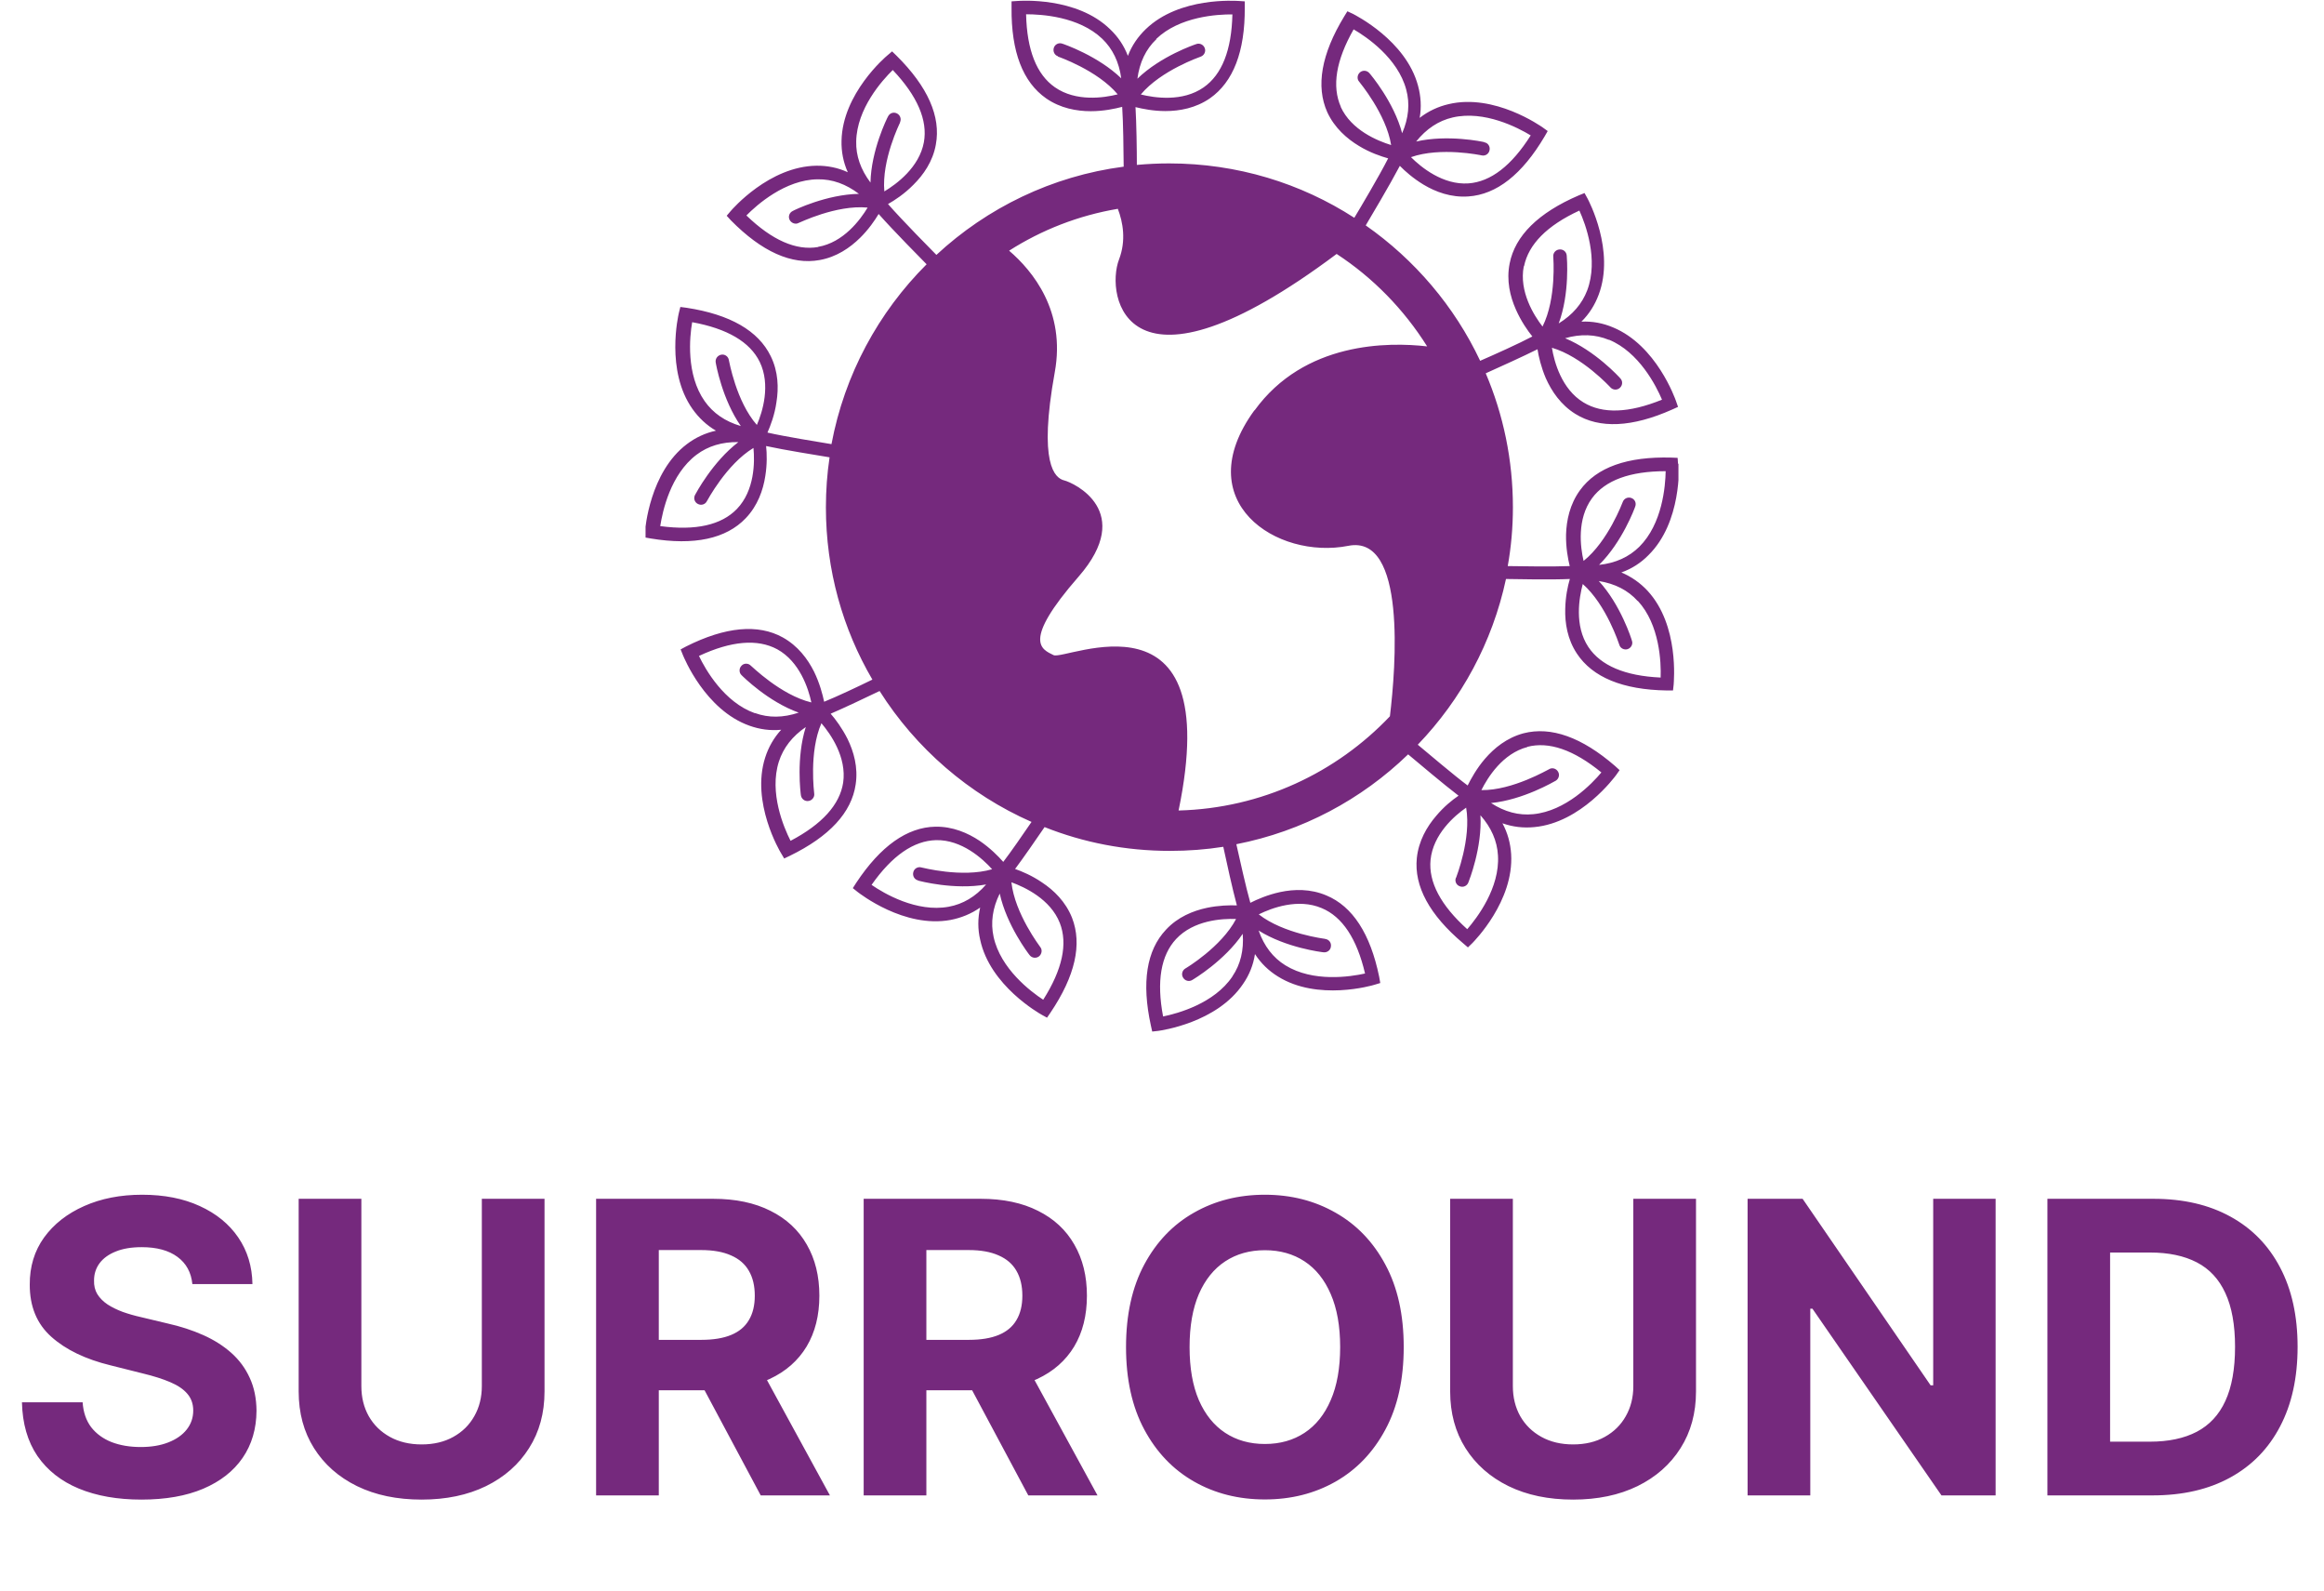 <svg width="171" height="117" viewBox="0 0 171 117" fill="none" xmlns="http://www.w3.org/2000/svg">
<g clip-path="url(#clip0_273_195)">
<path d="M123.47 34.13L123.44 33.68L122.98 33.66C119.74 33.57 117.48 34.37 116.25 36.07C115.51 37.09 115.26 38.27 115.23 39.32C115.21 40.26 115.37 41.11 115.5 41.64C114.3 41.69 112.03 41.66 110.94 41.64C111.19 40.24 111.32 38.8 111.32 37.32C111.32 33.82 110.61 30.49 109.32 27.46C110.37 26.99 112.11 26.2 113.13 25.69C113.21 26.22 113.4 27.02 113.74 27.82C114.17 28.78 114.84 29.78 115.92 30.45C117.69 31.55 120.09 31.44 123.05 30.12L123.47 29.93L123.32 29.5C123.26 29.33 121.88 25.4 118.68 24.08C117.95 23.77 117.16 23.62 116.36 23.66C116.93 23.1 117.35 22.43 117.63 21.68C118.85 18.44 116.89 14.75 116.81 14.6L116.59 14.2L116.17 14.37C113.19 15.65 111.48 17.34 111.08 19.38C110.83 20.63 111.11 21.8 111.54 22.77C111.92 23.63 112.41 24.33 112.75 24.75C111.77 25.27 109.97 26.08 108.91 26.54C107.02 22.53 104.09 19.1 100.49 16.58C100.79 16.08 102.28 13.57 103 12.2C103.38 12.59 103.98 13.12 104.74 13.58C105.64 14.12 106.77 14.54 108.04 14.45C110.12 14.31 112 12.83 113.65 10.04L113.88 9.64L113.52 9.38C113.37 9.28 109.96 6.86 106.59 7.66C105.81 7.84 105.09 8.18 104.46 8.67C104.6 7.88 104.55 7.08 104.34 6.31C103.45 2.97 99.71 1.11 99.55 1.02L99.14 0.83L98.9 1.22C97.22 3.98 96.81 6.35 97.66 8.25C98.19 9.4 99.1 10.2 100 10.74C100.8 11.23 101.62 11.5 102.14 11.65C101.5 12.92 100.02 15.41 99.65 16.02C95.72 13.48 91.04 12.02 86.02 12.02C85.22 12.02 84.43 12.06 83.65 12.13C83.65 10.99 83.62 9.04 83.55 7.88C84.08 8.01 84.87 8.17 85.75 8.17C86.8 8.17 87.99 7.95 89.03 7.23C90.74 6.03 91.61 3.8 91.59 0.56V0.1L91.13 0.07C90.95 0.07 86.79 -0.26 84.3 2.15C83.73 2.7 83.28 3.35 82.99 4.11C82.7 3.35 82.26 2.7 81.68 2.15C79.22 -0.25 75.06 0.06 74.88 0.07L74.43 0.1V0.57C74.4 3.81 75.26 6.04 76.98 7.24C78.02 7.96 79.21 8.18 80.26 8.18C81.2 8.18 82.04 8 82.57 7.86C82.65 9.01 82.67 11.11 82.68 12.26C77.4 12.95 72.63 15.29 68.9 18.75C68.65 18.5 66.35 16.17 65.34 15.01C65.82 14.74 66.54 14.27 67.2 13.6C67.94 12.87 68.64 11.88 68.86 10.63C69.24 8.58 68.27 6.38 65.97 4.1L65.64 3.78L65.3 4.07C65.16 4.18 61.99 6.89 61.92 10.35C61.9 11.15 62.05 11.93 62.38 12.67C61.65 12.33 60.86 12.18 60.07 12.19C56.6 12.24 53.88 15.39 53.76 15.53L53.47 15.87L53.78 16.21C56.06 18.52 58.25 19.5 60.3 19.13C61.55 18.91 62.54 18.23 63.29 17.49C63.91 16.88 64.37 16.21 64.65 15.74C65.71 16.94 67.89 19.15 68.18 19.44C64.64 22.97 62.14 27.55 61.18 32.67C60.22 32.51 57.73 32.11 56.47 31.82C56.69 31.32 57 30.52 57.13 29.59C57.3 28.55 57.27 27.34 56.71 26.2C55.8 24.33 53.72 23.13 50.52 22.64L50.06 22.58L49.95 23.02C49.91 23.2 48.96 27.26 50.95 30.08C51.41 30.73 51.99 31.28 52.68 31.68C51.9 31.85 51.17 32.19 50.54 32.67C47.8 34.74 47.48 38.9 47.46 39.08L47.43 39.53L47.88 39.61C51.08 40.14 53.43 39.63 54.87 38.12C55.75 37.2 56.15 36.06 56.31 35.02C56.45 34.16 56.43 33.35 56.37 32.81C57.69 33.1 60.09 33.48 61.04 33.64C60.86 34.84 60.77 36.07 60.77 37.32C60.77 41.94 62.01 46.27 64.19 49.99C63.13 50.51 61.56 51.25 60.64 51.62C60.53 51.09 60.31 50.25 59.9 49.41C59.43 48.47 58.71 47.51 57.6 46.89C55.78 45.88 53.38 46.1 50.49 47.55L50.08 47.77L50.25 48.19C50.32 48.35 51.88 52.22 55.14 53.38C55.89 53.65 56.68 53.76 57.48 53.68C56.94 54.27 56.54 54.97 56.3 55.73C55.25 59.02 57.38 62.62 57.47 62.76L57.7 63.15L58.12 62.95C61.03 61.53 62.66 59.77 62.96 57.7C63.15 56.45 62.82 55.29 62.36 54.35C61.96 53.56 61.48 52.91 61.12 52.5C62.1 52.08 63.68 51.33 64.72 50.83C67.39 55.05 71.29 58.43 75.9 60.46C75.25 61.41 74.38 62.67 73.82 63.4C73.46 62.99 72.86 62.38 72.08 61.85C71.21 61.27 70.1 60.79 68.83 60.81C66.74 60.85 64.79 62.24 63 64.94L62.75 65.33L63.1 65.61C63.25 65.72 66.53 68.3 69.94 67.67C70.72 67.52 71.46 67.22 72.12 66.76C71.94 67.55 71.94 68.35 72.12 69.12C72.84 72.51 76.49 74.55 76.64 74.64L77.04 74.86L77.3 74.48C79.11 71.79 79.64 69.46 78.88 67.51C78.41 66.33 77.55 65.49 76.67 64.91C75.94 64.41 75.2 64.1 74.69 63.92C75.29 63.12 76.21 61.79 76.86 60.84C79.72 61.98 82.83 62.59 86.09 62.59C87.43 62.59 88.74 62.49 90.01 62.29C90.24 63.37 90.69 65.42 91.01 66.6C90.47 66.58 89.66 66.6 88.8 66.78C87.78 67 86.66 67.45 85.79 68.39C84.36 69.91 83.99 72.27 84.68 75.43L84.78 75.88L85.23 75.83C85.41 75.8 89.54 75.25 91.47 72.37C91.92 71.72 92.22 70.98 92.34 70.18C92.78 70.86 93.35 71.41 94.03 71.83C96.96 73.66 100.97 72.49 101.13 72.44L101.56 72.31L101.48 71.85C100.83 68.68 99.52 66.67 97.6 65.87C96.43 65.37 95.22 65.4 94.19 65.62C93.27 65.82 92.49 66.16 92 66.41C91.68 65.29 91.22 63.21 90.97 62.1C95.83 61.15 100.18 58.81 103.61 55.49C104.33 56.09 106.23 57.7 107.32 58.53C106.86 58.84 106.24 59.34 105.67 60.02C104.99 60.81 104.38 61.86 104.25 63.12C104.04 65.19 105.18 67.3 107.66 69.39L108.01 69.69L108.34 69.37C108.46 69.24 111.4 66.29 111.19 62.83C111.14 62.03 110.93 61.26 110.55 60.56C111.31 60.83 112.1 60.92 112.9 60.84C116.34 60.52 118.81 57.15 118.91 57.02L119.17 56.65L118.83 56.34C116.38 54.22 114.12 53.42 112.1 53.94C110.87 54.27 109.94 55.03 109.26 55.82C108.65 56.53 108.23 57.3 107.99 57.78C106.97 57.02 105.09 55.42 104.32 54.78C107.52 51.45 109.81 47.26 110.81 42.59C111.81 42.61 114.18 42.65 115.51 42.59C115.35 43.12 115.19 43.9 115.17 44.78C115.14 45.83 115.33 47.03 116.03 48.08C117.18 49.82 119.4 50.74 122.64 50.79H123.1L123.15 50.34C123.15 50.16 123.58 46.01 121.23 43.46C120.69 42.88 120.04 42.42 119.3 42.11C120.06 41.84 120.73 41.41 121.29 40.84C123.76 38.41 123.53 34.24 123.53 34.06L123.47 34.13ZM118.39 24.99C120.6 25.9 121.86 28.38 122.29 29.4C119.85 30.39 117.92 30.46 116.51 29.6C114.9 28.62 114.36 26.62 114.19 25.58C116.42 26.23 118.47 28.47 118.5 28.5C118.68 28.7 119 28.71 119.19 28.53C119.4 28.34 119.41 28.03 119.23 27.84C119.14 27.73 117.36 25.79 115.16 24.88C116.31 24.55 117.39 24.59 118.38 25L118.39 24.99ZM112.14 19.58C112.47 17.97 113.83 16.59 116.21 15.49C116.67 16.49 117.63 19.1 116.79 21.35C116.41 22.35 115.71 23.16 114.69 23.79C115.52 21.56 115.29 18.93 115.28 18.8C115.26 18.52 115.02 18.32 114.74 18.35C114.47 18.37 114.26 18.61 114.29 18.88C114.29 18.93 114.54 21.95 113.5 24.02C112.86 23.2 111.76 21.43 112.12 19.59L112.14 19.58ZM109.23 10.46C109.1 10.42 106.52 9.88 104.2 10.41C104.95 9.48 105.84 8.88 106.89 8.64C109.22 8.1 111.69 9.39 112.63 9.96C111.22 12.19 109.69 13.37 108.05 13.49C106.17 13.62 104.56 12.3 103.82 11.56C106.01 10.79 108.98 11.42 109.02 11.43C109.29 11.49 109.55 11.32 109.6 11.05C109.66 10.78 109.49 10.51 109.22 10.47L109.23 10.46ZM98.66 7.86C97.99 6.35 98.3 4.44 99.6 2.16C100.55 2.71 102.85 4.27 103.47 6.59C103.75 7.62 103.65 8.69 103.17 9.8C102.56 7.5 100.85 5.48 100.76 5.38C100.58 5.17 100.27 5.15 100.07 5.32C99.86 5.5 99.83 5.82 100.01 6.01C100.03 6.05 101.99 8.37 102.36 10.67C101.35 10.36 99.43 9.57 98.65 7.86H98.66ZM85.08 2.86C86.8 1.21 89.58 1.05 90.68 1.06C90.62 3.69 89.91 5.49 88.56 6.43C87.01 7.51 84.96 7.2 83.94 6.95C85.43 5.17 88.3 4.19 88.34 4.17C88.6 4.08 88.74 3.8 88.65 3.55C88.56 3.29 88.28 3.15 88.03 3.24C87.9 3.28 85.4 4.13 83.69 5.79C83.85 4.59 84.31 3.62 85.09 2.88L85.08 2.86ZM77.84 4.16C77.84 4.16 80.75 5.16 82.24 6.94C81.22 7.2 79.17 7.5 77.62 6.42C76.27 5.48 75.56 3.68 75.5 1.05C76.6 1.05 79.37 1.2 81.1 2.85C81.87 3.59 82.34 4.56 82.5 5.76C80.79 4.11 78.29 3.25 78.16 3.21C77.9 3.12 77.62 3.26 77.54 3.52C77.46 3.78 77.59 4.06 77.85 4.14L77.84 4.16ZM60.2 18.17C58.58 18.45 56.81 17.67 54.92 15.85C55.69 15.07 57.77 13.22 60.16 13.19C61.24 13.17 62.25 13.54 63.2 14.26C60.82 14.3 58.44 15.45 58.33 15.52C58.08 15.64 57.98 15.93 58.1 16.17C58.22 16.41 58.53 16.53 58.76 16.4C58.8 16.4 61.52 15.05 63.84 15.27C63.3 16.17 62.06 17.84 60.19 18.16L60.2 18.17ZM66.22 9C66.34 8.76 66.24 8.46 65.99 8.34C65.74 8.22 65.46 8.32 65.34 8.57C65.27 8.69 64.1 11.05 64.05 13.43C63.33 12.47 62.97 11.46 63 10.39C63.05 7.99 64.9 5.92 65.69 5.15C67.5 7.06 68.27 8.85 67.98 10.46C67.64 12.31 65.97 13.54 65.07 14.08C64.86 11.77 66.21 9.05 66.23 9.01L66.22 9ZM54.22 37.44C53.08 38.62 51.19 39.05 48.58 38.7C48.75 37.61 49.33 34.9 51.25 33.45C52.1 32.81 53.13 32.5 54.33 32.52C52.43 33.97 51.2 36.3 51.14 36.41C51.01 36.66 51.11 36.95 51.35 37.07C51.59 37.2 51.89 37.11 52.01 36.87C52.04 36.83 53.45 34.15 55.44 32.95C55.54 34 55.53 36.08 54.22 37.44ZM55.7 31.27C54.16 29.53 53.65 26.54 53.63 26.49C53.59 26.22 53.33 26.04 53.07 26.09C52.8 26.14 52.62 26.39 52.66 26.65C52.68 26.79 53.14 29.38 54.51 31.34C53.35 31 52.47 30.39 51.85 29.51C50.47 27.55 50.74 24.78 50.93 23.7C53.51 24.17 55.18 25.15 55.9 26.62C56.72 28.31 56.11 30.3 55.69 31.26L55.7 31.27ZM55.54 52.46C53.28 51.66 51.9 49.24 51.43 48.25C53.81 47.14 55.74 46.98 57.19 47.76C58.84 48.67 59.48 50.64 59.7 51.67C57.44 51.13 55.29 48.98 55.25 48.97C55.06 48.77 54.74 48.77 54.56 48.97C54.37 49.16 54.37 49.48 54.56 49.66C54.66 49.76 56.52 51.62 58.77 52.42C57.63 52.8 56.56 52.82 55.55 52.45L55.54 52.46ZM62.04 57.57C61.79 59.19 60.49 60.63 58.17 61.85C57.67 60.87 56.58 58.31 57.31 56.02C57.64 55 58.3 54.16 59.29 53.48C58.57 55.75 58.91 58.36 58.93 58.5C58.97 58.77 59.22 58.96 59.48 58.92C59.75 58.89 59.95 58.63 59.91 58.38C59.91 58.33 59.51 55.32 60.44 53.2C61.12 54 62.31 55.7 62.04 57.57ZM67.54 64.77C67.67 64.81 70.23 65.48 72.56 65.06C71.78 65.96 70.85 66.51 69.8 66.7C67.44 67.13 65.04 65.72 64.13 65.09C65.64 62.94 67.23 61.84 68.88 61.8C70.76 61.76 72.3 63.16 73 63.94C70.78 64.59 67.84 63.81 67.8 63.81C67.54 63.73 67.26 63.89 67.2 64.16C67.13 64.43 67.29 64.7 67.55 64.76L67.54 64.77ZM77.98 67.89C78.58 69.42 78.17 71.32 76.76 73.54C75.84 72.94 73.62 71.26 73.11 68.92C72.88 67.87 73.03 66.8 73.56 65.73C74.07 68.06 75.67 70.15 75.76 70.26C75.93 70.48 76.24 70.51 76.45 70.35C76.66 70.18 76.71 69.86 76.54 69.66C76.52 69.62 74.67 67.21 74.42 64.9C75.41 65.26 77.29 66.14 77.98 67.89ZM97.5 69.06C97.5 69.06 94.44 68.69 92.62 67.26C93.57 66.79 95.51 66.06 97.25 66.8C98.77 67.43 99.84 69.05 100.44 71.61C99.36 71.85 96.62 72.27 94.58 71.01C93.67 70.45 93.01 69.59 92.61 68.45C94.63 69.72 97.26 70.04 97.39 70.05C97.66 70.08 97.91 69.89 97.93 69.61C97.97 69.34 97.77 69.09 97.5 69.07V69.06ZM90.68 71.83C89.34 73.82 86.66 74.55 85.58 74.77C85.09 72.18 85.42 70.27 86.54 69.07C87.83 67.69 89.9 67.56 90.95 67.6C89.87 69.66 87.26 71.22 87.22 71.24C86.98 71.38 86.91 71.69 87.05 71.91C87.19 72.15 87.49 72.23 87.72 72.09C87.84 72.02 90.1 70.67 91.44 68.69C91.53 69.89 91.28 70.94 90.68 71.82V71.83ZM112.37 54.94C113.97 54.52 115.8 55.16 117.83 56.82C117.13 57.66 115.2 59.66 112.82 59.89C111.75 60 110.71 59.72 109.71 59.07C112.08 58.84 114.35 57.49 114.47 57.43C114.7 57.29 114.78 56.99 114.64 56.76C114.5 56.52 114.19 56.44 113.97 56.59C113.93 56.59 111.31 58.15 109 58.12C109.47 57.18 110.57 55.42 112.39 54.95L112.37 54.94ZM107.13 64.56C107.02 64.81 107.15 65.1 107.4 65.19C107.66 65.3 107.94 65.17 108.04 64.92C108.09 64.79 109.07 62.34 108.93 59.97C109.72 60.86 110.16 61.85 110.22 62.92C110.37 65.31 108.68 67.52 107.96 68.35C106.01 66.6 105.1 64.88 105.26 63.25C105.45 61.37 107.01 60.01 107.88 59.41C108.27 61.7 107.15 64.52 107.14 64.56H107.13ZM92.3 30.18C87.4 36.91 93.95 41.19 99.21 40.15C103.48 39.3 102.71 49.04 102.27 52.69C98.34 56.83 92.84 59.46 86.72 59.62C90.2 42.81 78.39 48.62 77.52 48.19C76.65 47.76 75.16 47.23 79.36 42.42C83.55 37.61 79 35.51 78.31 35.34C77.61 35.17 76.39 34.12 77.61 27.38C78.43 22.89 75.98 19.92 74.25 18.44C76.65 16.91 79.35 15.85 82.25 15.36C82.63 16.35 82.87 17.69 82.34 19.08C81.31 21.75 82.81 30.31 98.35 18.68C101.03 20.43 103.3 22.76 105.01 25.48C102.15 25.15 95.97 25.13 92.31 30.19L92.3 30.18ZM120.51 44.2C122.13 45.95 122.23 48.74 122.19 49.84C119.56 49.72 117.78 48.96 116.87 47.59C115.83 46.02 116.19 43.97 116.46 42.96C118.2 44.49 119.13 47.38 119.15 47.43C119.22 47.69 119.51 47.83 119.76 47.75C120.01 47.67 120.17 47.39 120.08 47.14C120.05 47.01 119.25 44.49 117.64 42.74C118.82 42.93 119.78 43.41 120.5 44.21L120.51 44.2ZM117.67 41.54C119.36 39.87 120.28 37.39 120.32 37.26C120.42 37 120.29 36.72 120.03 36.63C119.77 36.54 119.49 36.67 119.4 36.93C119.38 36.97 118.33 39.81 116.52 41.26C116.28 40.24 116.02 38.18 117.14 36.65C118.11 35.33 119.93 34.66 122.56 34.66C122.54 35.76 122.32 38.53 120.62 40.22C119.86 40.97 118.88 41.42 117.68 41.55L117.67 41.54Z" fill="#75297D"/>
</g>
<path d="M14.154 94.457C14.069 93.597 13.703 92.93 13.057 92.454C12.411 91.978 11.533 91.74 10.425 91.74C9.673 91.74 9.037 91.847 8.518 92.06C8 92.266 7.602 92.553 7.325 92.923C7.055 93.292 6.92 93.711 6.92 94.18C6.906 94.57 6.988 94.911 7.165 95.202C7.35 95.494 7.602 95.746 7.922 95.959C8.241 96.165 8.611 96.346 9.03 96.502C9.449 96.651 9.896 96.779 10.372 96.886L12.332 97.354C13.284 97.567 14.158 97.852 14.953 98.207C15.749 98.562 16.438 98.999 17.02 99.517C17.602 100.036 18.053 100.646 18.373 101.349C18.7 102.053 18.866 102.859 18.874 103.768C18.866 105.103 18.526 106.261 17.851 107.241C17.183 108.214 16.217 108.97 14.953 109.51C13.696 110.043 12.18 110.309 10.404 110.309C8.643 110.309 7.109 110.039 5.802 109.499C4.502 108.96 3.487 108.161 2.755 107.102C2.031 106.037 1.651 104.719 1.615 103.15H6.079C6.129 103.881 6.338 104.492 6.707 104.982C7.084 105.465 7.585 105.831 8.21 106.08C8.842 106.321 9.555 106.442 10.351 106.442C11.132 106.442 11.81 106.328 12.386 106.101C12.968 105.874 13.419 105.558 13.739 105.153C14.058 104.748 14.218 104.283 14.218 103.757C14.218 103.267 14.072 102.855 13.781 102.521C13.497 102.187 13.078 101.903 12.524 101.669C11.977 101.435 11.306 101.222 10.511 101.03L8.135 100.433C6.295 99.986 4.843 99.286 3.778 98.335C2.712 97.383 2.183 96.101 2.19 94.489C2.183 93.168 2.535 92.013 3.245 91.026C3.962 90.039 4.946 89.269 6.196 88.715C7.446 88.16 8.866 87.883 10.457 87.883C12.077 87.883 13.49 88.16 14.697 88.715C15.912 89.269 16.857 90.039 17.531 91.026C18.206 92.013 18.554 93.157 18.575 94.457H14.154ZM35.453 88.182H40.066V102.351C40.066 103.942 39.686 105.334 38.926 106.527C38.173 107.72 37.118 108.651 35.762 109.318C34.405 109.979 32.825 110.309 31.021 110.309C29.21 110.309 27.626 109.979 26.27 109.318C24.913 108.651 23.858 107.72 23.106 106.527C22.353 105.334 21.976 103.942 21.976 102.351V88.182H26.589V101.957C26.589 102.788 26.77 103.526 27.133 104.173C27.502 104.819 28.02 105.327 28.688 105.696C29.356 106.065 30.133 106.25 31.021 106.25C31.916 106.25 32.694 106.065 33.354 105.696C34.022 105.327 34.537 104.819 34.899 104.173C35.268 103.526 35.453 102.788 35.453 101.957V88.182ZM43.861 110V88.182H52.469C54.117 88.182 55.523 88.477 56.688 89.066C57.86 89.648 58.751 90.476 59.362 91.548C59.98 92.614 60.289 93.867 60.289 95.309C60.289 96.758 59.976 98.004 59.351 99.048C58.726 100.085 57.821 100.881 56.635 101.435C55.456 101.989 54.028 102.266 52.352 102.266H46.588V98.558H51.606C52.487 98.558 53.218 98.438 53.801 98.196C54.383 97.954 54.816 97.592 55.1 97.109C55.392 96.626 55.537 96.026 55.537 95.309C55.537 94.585 55.392 93.974 55.1 93.477C54.816 92.979 54.38 92.603 53.79 92.347C53.208 92.085 52.473 91.953 51.585 91.953H48.474V110H43.861ZM55.644 100.071L61.066 110H55.974L50.669 100.071H55.644ZM63.549 110V88.182H72.157C73.804 88.182 75.211 88.477 76.375 89.066C77.547 89.648 78.439 90.476 79.049 91.548C79.667 92.614 79.976 93.867 79.976 95.309C79.976 96.758 79.664 98.004 79.039 99.048C78.414 100.085 77.508 100.881 76.322 101.435C75.143 101.989 73.716 102.266 72.039 102.266H66.276V98.558H71.294C72.174 98.558 72.906 98.438 73.488 98.196C74.071 97.954 74.504 97.592 74.788 97.109C75.079 96.626 75.225 96.026 75.225 95.309C75.225 94.585 75.079 93.974 74.788 93.477C74.504 92.979 74.067 92.603 73.478 92.347C72.895 92.085 72.16 91.953 71.272 91.953H68.162V110H63.549ZM75.331 100.071L80.754 110H75.662L70.356 100.071H75.331ZM103.286 99.091C103.286 101.47 102.835 103.494 101.933 105.163C101.038 106.832 99.816 108.107 98.268 108.988C96.727 109.862 94.994 110.298 93.069 110.298C91.13 110.298 89.39 109.858 87.849 108.977C86.308 108.097 85.09 106.822 84.195 105.153C83.3 103.484 82.853 101.463 82.853 99.091C82.853 96.712 83.3 94.688 84.195 93.019C85.09 91.349 86.308 90.078 87.849 89.204C89.39 88.324 91.13 87.883 93.069 87.883C94.994 87.883 96.727 88.324 98.268 89.204C99.816 90.078 101.038 91.349 101.933 93.019C102.835 94.688 103.286 96.712 103.286 99.091ZM98.609 99.091C98.609 97.55 98.378 96.25 97.916 95.192C97.462 94.133 96.819 93.331 95.988 92.784C95.157 92.237 94.184 91.964 93.069 91.964C91.954 91.964 90.981 92.237 90.15 92.784C89.319 93.331 88.673 94.133 88.211 95.192C87.757 96.25 87.529 97.55 87.529 99.091C87.529 100.632 87.757 101.932 88.211 102.99C88.673 104.048 89.319 104.851 90.15 105.398C90.981 105.945 91.954 106.218 93.069 106.218C94.184 106.218 95.157 105.945 95.988 105.398C96.819 104.851 97.462 104.048 97.916 102.99C98.378 101.932 98.609 100.632 98.609 99.091ZM120.18 88.182H124.792V102.351C124.792 103.942 124.412 105.334 123.653 106.527C122.9 107.72 121.845 108.651 120.488 109.318C119.132 109.979 117.552 110.309 115.748 110.309C113.937 110.309 112.353 109.979 110.996 109.318C109.64 108.651 108.585 107.72 107.832 106.527C107.079 105.334 106.703 103.942 106.703 102.351V88.182H111.316V101.957C111.316 102.788 111.497 103.526 111.859 104.173C112.229 104.819 112.747 105.327 113.415 105.696C114.082 106.065 114.86 106.25 115.748 106.25C116.643 106.25 117.42 106.065 118.081 105.696C118.748 105.327 119.263 104.819 119.626 104.173C119.995 103.526 120.18 102.788 120.18 101.957V88.182ZM146.837 88.182V110H142.853L133.36 96.268H133.201V110H128.588V88.182H132.636L142.054 101.903H142.245V88.182H146.837ZM158.383 110H150.648V88.182H158.447C160.641 88.182 162.53 88.619 164.114 89.492C165.698 90.359 166.916 91.605 167.768 93.231C168.628 94.858 169.057 96.804 169.057 99.07C169.057 101.342 168.628 103.295 167.768 104.929C166.916 106.562 165.691 107.816 164.093 108.69C162.502 109.563 160.599 110 158.383 110ZM155.261 106.048H158.191C159.555 106.048 160.702 105.806 161.632 105.323C162.569 104.833 163.273 104.077 163.741 103.054C164.217 102.024 164.455 100.696 164.455 99.07C164.455 97.457 164.217 96.14 163.741 95.117C163.273 94.094 162.573 93.342 161.643 92.859C160.712 92.376 159.565 92.134 158.202 92.134H155.261V106.048Z" fill="#75297D"/>
<defs>
<clipPath id="clip0_273_195">
<rect width="76" height="76" fill="white" transform="translate(47.5)"/>
</clipPath>
</defs>
</svg>
